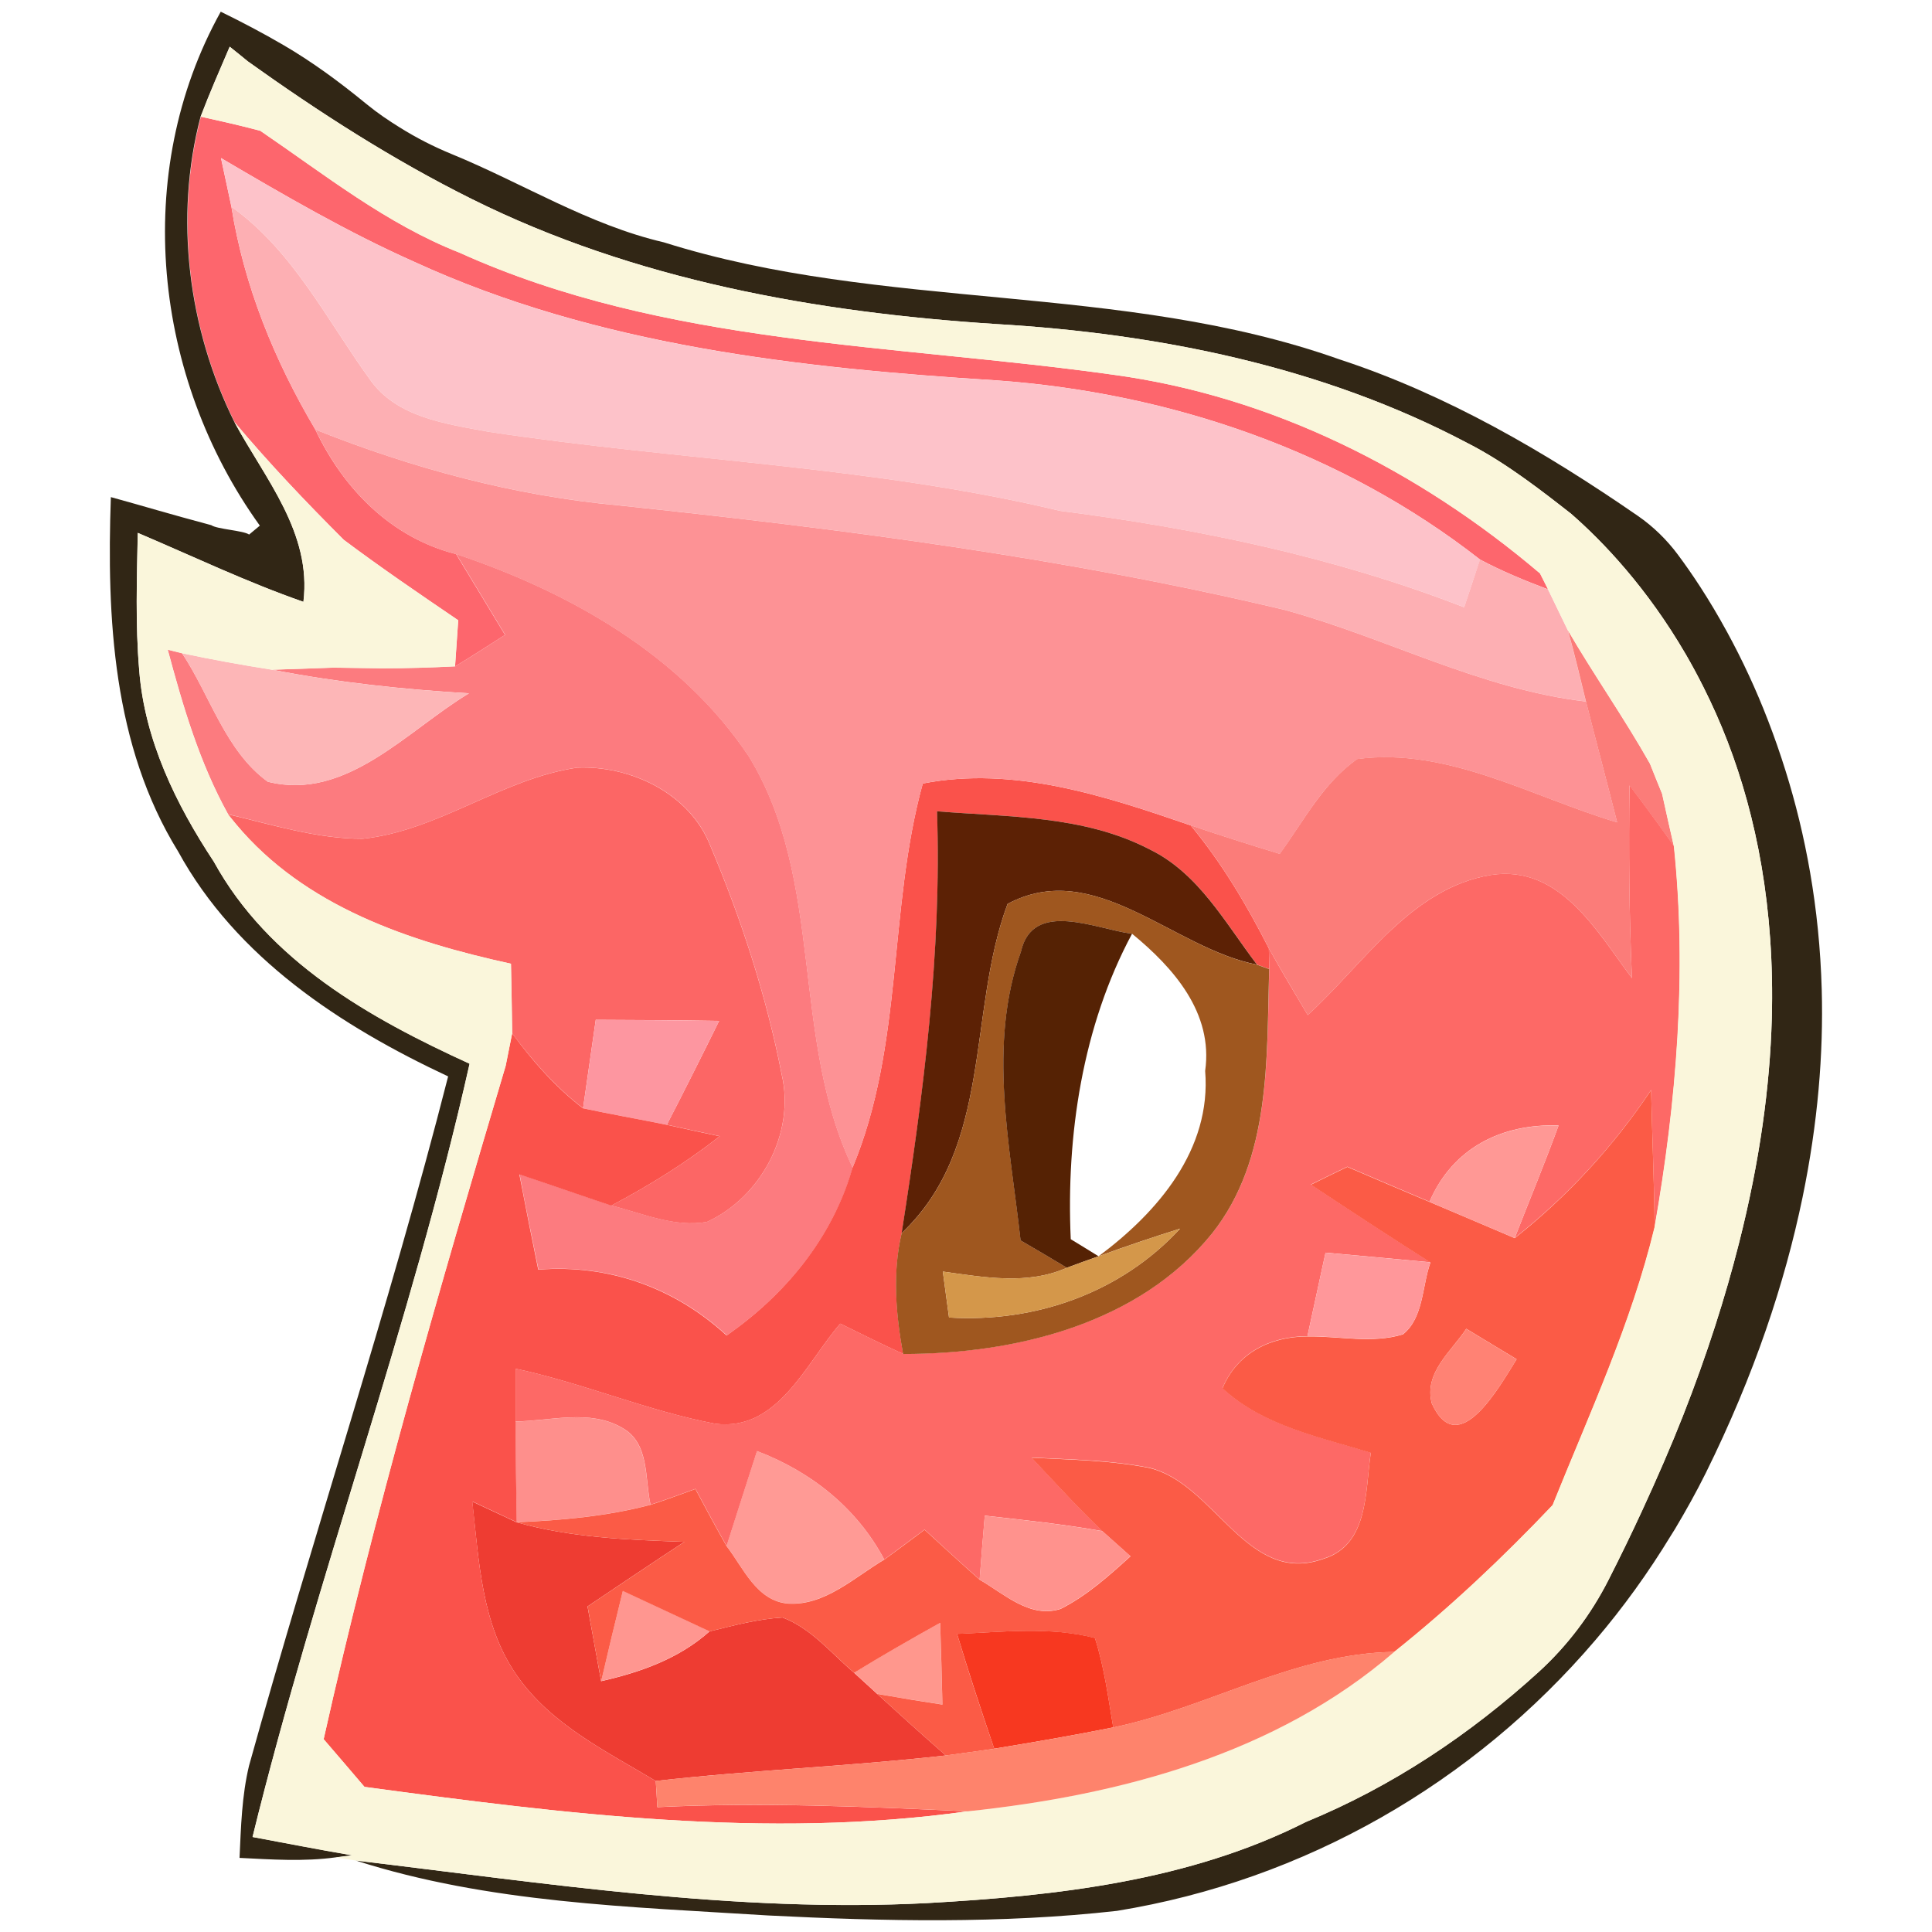 <?xml version="1.0" encoding="UTF-8"?> <svg xmlns="http://www.w3.org/2000/svg" xmlns:xlink="http://www.w3.org/1999/xlink" version="1.1" id="Layer_1" x="0px" y="0px" viewBox="0 0 256 256" style="enable-background:new 0 0 256 256;" xml:space="preserve"> <style type="text/css"> .st0{fill:none;} .st1{fill:#FC7B7F;} .st2{fill:#FDB6B7;} .st3{fill:#FC6665;} .st4{fill:#FD96A0;} .st5{fill:#FE8F8C;} .st6{fill:#FF9A95;} .st7{fill:#EE3C32;} .st8{fill:#FF9690;} .st9{fill:#FF978D;} .st10{fill:#FD666D;} .st11{fill:#FA524B;} .st12{fill:#FDC2C9;} .st13{fill:#FDAFB3;} .st14{fill:#FD9295;} .st15{fill:#FB7C79;} .st16{fill:#312615;} .st17{fill:#FD6966;} .st18{fill:#5C2105;} .st19{fill:#9F571F;} .st20{fill:#552204;} .st21{fill:#FB5B46;} .st22{fill:#FF9895;} .st23{fill:#D4974A;} .st24{fill:#FF979A;} .st25{fill:#FF8274;} .st26{fill:#FF928D;} .st27{fill:#FAF6DB;} .st28{fill:#F73820;} .st29{fill:#FE836C;} </style> <g> <path class="st0" d="M150,123.73c-6.58,12.24-8.75,26.7-8.12,40.46c0.91,0.56,2.78,1.68,3.68,2.26 c7.84-5.83,14.97-14.13,14.11-24.56C160.78,134.2,155.48,128.23,150,123.73z"></path> <path class="st1" d="M76.49,101.71c7.11-0.3,14.93,3.43,17.63,10.33c4.13,9.75,7.44,19.94,9.47,30.34 c1.8,7.77-2.75,16.26-9.91,19.52c-4.31,0.77-8.56-1.14-12.66-2.17c-4.06-1.35-8.12-2.78-12.17-4.13c0.79,4.2,1.63,8.4,2.5,12.62 c9.31-0.75,18.1,2.4,24.96,8.72c7.79-5.41,14.04-12.99,16.68-22.23c-8.26-17.24-3.66-37.95-13.74-54.46 c-8.96-13.46-23.77-21.81-38.79-26.84c2.17,3.57,4.31,7.14,6.48,10.71c-2.19,1.4-4.38,2.82-6.62,4.17 c-3.24,0.16-6.46,0.26-9.7,0.26c-1.61-0.02-4.8-0.07-6.41-0.09c-2.03,0.07-6.11,0.21-8.14,0.28c8.61,1.68,17.33,2.61,26.07,3.13 c-8.16,4.9-16.26,14.34-26.66,11.71c-5.62-4.08-7.6-11.38-11.36-17.03l-1.89-0.47c2.01,7.49,4.22,15,8,21.81 c5.88,1.38,11.78,3.27,17.87,3.24C58.16,110.06,66.51,103.16,76.49,101.71z"></path> <path class="st2" d="M35.47,103.58c10.4,2.64,18.49-6.81,26.66-11.71c-8.75-0.51-17.47-1.45-26.07-3.13 c-3.99-0.63-7.98-1.35-11.94-2.19C27.86,92.2,29.85,99.5,35.47,103.58z"></path> <path class="st3" d="M77.26,146.84c0.56-3.89,1.12-7.81,1.68-11.71c5.43,0.02,10.89,0.05,16.35,0.14 c-2.26,4.59-4.57,9.19-6.93,13.76c1.75,0.4,5.27,1.14,7.02,1.52c-4.48,3.52-9.33,6.53-14.37,9.19c4.1,1.03,8.35,2.94,12.66,2.17 c7.16-3.27,11.71-11.75,9.91-19.52c-2.03-10.4-5.34-20.59-9.47-30.34c-2.71-6.9-10.52-10.63-17.63-10.33 c-9.98,1.45-18.33,8.35-28.41,9.42c-6.09,0.02-11.99-1.87-17.87-3.24l1.07,1.31c9.12,10.94,23,15.56,36.43,18.49 c0.07,3.06,0.12,6.13,0.16,9.21C70.59,140.59,73.62,144.05,77.26,146.84z"></path> <path class="st4" d="M78.94,135.14c-0.56,3.89-1.12,7.81-1.68,11.71c3.68,0.79,7.39,1.45,11.1,2.19c2.36-4.57,4.66-9.17,6.93-13.76 C89.83,135.18,84.37,135.16,78.94,135.14z"></path> <path class="st5" d="M86.19,199.39c-0.77-3.45-0.12-8.16-3.73-10.17c-4.27-2.52-9.49-0.93-14.16-0.86 c0.02,4.43,0.09,8.89,0.16,13.34C74.44,201.44,80.41,200.91,86.19,199.39z"></path> <path class="st6" d="M104.45,212.47c4.87,0.28,8.77-3.5,12.71-5.83c-3.64-6.83-9.7-11.64-16.86-14.37 c-1.35,4.17-2.71,8.37-4.03,12.57C98.51,207.74,100.23,212.15,104.45,212.47z"></path> <path class="st7" d="M68.51,222.04c4.5,6.46,11.8,10.01,18.38,13.95c12.78-1.45,25.65-1.94,38.44-3.38 c-3.06-2.68-6.09-5.41-9.1-8.16c-0.77-0.7-2.31-2.1-3.06-2.8c-3.03-2.59-5.67-5.88-9.47-7.32c-3.29,0.19-6.48,1.05-9.68,1.84 c-4.06,3.62-9.14,5.41-14.37,6.6c-0.61-3.31-1.21-6.62-1.8-9.91c4.27-2.87,8.54-5.74,12.83-8.56c-7.46-0.26-15-0.54-22.23-2.59 c-1.47-0.7-4.41-2.05-5.88-2.75C63.48,206.83,63.78,215.32,68.51,222.04z"></path> <path class="st8" d="M82.53,210.79c-0.98,3.96-1.94,7.95-2.87,11.96c5.22-1.19,10.31-2.99,14.37-6.6 C90.18,214.36,86.36,212.57,82.53,210.79z"></path> <path class="st9" d="M124.88,225.86c-0.09-3.62-0.19-7.23-0.3-10.84c-3.85,2.15-7.65,4.31-11.4,6.62c0.75,0.7,2.29,2.1,3.06,2.8 C119.1,224.95,121.99,225.42,124.88,225.86z"></path> <path class="st10" d="M60.72,82.19c-0.14,2.03-0.28,4.06-0.42,6.11c2.24-1.35,4.43-2.78,6.62-4.17c-2.17-3.57-4.31-7.14-6.48-10.71 c-8.63-2.19-14.93-8.65-18.66-16.51c-5.41-9.12-9.45-19.03-11.12-29.53c-0.47-2.17-0.91-4.29-1.38-6.44 c8.37,4.92,16.77,9.82,25.63,13.76c24.12,11.08,50.94,14.06,77.13,15.7c23.09,1.66,45.76,9.42,64.07,23.74 c2.89,1.54,5.95,2.8,9.03,3.96l-1.07-2.12c-16.09-13.67-35.52-23.49-56.58-26.33c-29.04-4.08-59.36-3.85-86.57-16.16 c-9.73-3.82-17.89-10.36-26.42-16.16c-2.61-0.7-5.25-1.28-7.88-1.87c-3.52,13.39-1.66,28.15,4.48,40.49 c4.55,5.43,9.45,10.57,14.46,15.58C50.51,75.24,55.62,78.72,60.72,82.19z"></path> <path class="st11" d="M87.1,239.46c-0.05-0.86-0.14-2.61-0.21-3.47c-6.58-3.94-13.88-7.49-18.38-13.95 c-4.73-6.72-5.04-15.21-5.92-23.09c1.47,0.7,4.41,2.05,5.88,2.75c-0.07-4.45-0.14-8.91-0.16-13.34c0-2.36,0-4.69,0-7 c8.98,1.91,17.49,5.6,26.49,7.3c8.28,1.03,12.01-8.05,16.54-13.27c2.75,1.35,5.5,2.73,8.33,4.01c-0.96-5.29-1.42-10.73-0.19-16 c2.89-18.49,5.32-37.15,4.69-55.9c9.47,0.77,19.5,0.54,28.15,5.04c6.51,3.15,10.03,9.75,14.25,15.28l1.61,0.58l-0.05-2.73 c-2.92-5.74-6.23-11.33-10.36-16.3c-11.31-3.89-23.42-7.91-35.5-5.55c-4.59,16.65-2.52,34.66-9.31,50.91 c-2.64,9.24-8.89,16.82-16.68,22.23c-6.86-6.32-15.65-9.47-24.96-8.72c-0.86-4.22-1.7-8.42-2.5-12.62 c4.06,1.35,8.12,2.78,12.17,4.13c5.04-2.66,9.89-5.67,14.37-9.19c-1.75-0.37-5.27-1.12-7.02-1.52c-3.71-0.75-7.42-1.4-11.1-2.19 c-3.64-2.8-6.67-6.25-9.38-9.94c-0.21,1.07-0.65,3.24-0.86,4.31c-8.77,29.53-17.4,59.15-24.12,89.23c1.8,2.1,3.62,4.2,5.41,6.32 c26.42,3.57,53.29,6.97,79.9,3.24C114.53,239.39,100.82,238.78,87.1,239.46z"></path> <path class="st12" d="M49.02,50.27c3.55,5.08,10.15,5.9,15.77,6.95c25.19,3.83,50.82,4.52,75.68,10.47 c18.26,2.36,36.34,6.09,53.55,12.78c0.51-1.59,1.56-4.73,2.1-6.32c-18.31-14.32-40.98-22.09-64.07-23.74 c-26.19-1.63-53.01-4.62-77.13-15.7c-8.86-3.94-17.26-8.84-25.63-13.76c0.47,2.15,0.91,4.27,1.38,6.44 C38.85,33.24,43.28,42.34,49.02,50.27z"></path> <path class="st13" d="M194.01,80.47c-17.21-6.69-35.29-10.43-53.55-12.78c-24.86-5.95-50.49-6.65-75.68-10.47 c-5.62-1.05-12.22-1.87-15.77-6.95c-5.74-7.93-10.17-17.03-18.35-22.88c1.68,10.5,5.71,20.41,11.12,29.53 c12.92,5.15,26.45,8.79,40.32,10.05c29.57,3.13,59.12,6.93,88.09,13.83c13.46,3.68,25.96,10.52,39.95,12.15 c-0.79-3.17-1.52-6.32-2.4-9.45c-0.89-1.82-1.75-3.61-2.61-5.39c-3.08-1.17-6.13-2.43-9.03-3.96 C195.57,75.73,194.53,78.88,194.01,80.47z"></path> <path class="st14" d="M99.23,100.27c10.08,16.51,5.48,37.22,13.74,54.46c6.79-16.26,4.71-34.26,9.31-50.91 c12.08-2.36,24.19,1.66,35.5,5.55c3.92,1.33,7.84,2.57,11.8,3.78c3.17-4.36,5.76-9.45,10.29-12.57c12.03-1.59,23.18,5.06,34.42,8.4 c-1.35-5.36-2.78-10.68-4.13-16.02c-13.99-1.63-26.49-8.47-39.95-12.15c-28.97-6.9-58.52-10.71-88.09-13.83 c-13.88-1.26-27.4-4.9-40.32-10.05c3.73,7.86,10.03,14.32,18.66,16.51C75.46,78.46,90.27,86.81,99.23,100.27z"></path> <path class="st15" d="M214.28,108.97c-11.24-3.34-22.39-9.98-34.42-8.4c-4.52,3.13-7.11,8.21-10.29,12.57 c-3.97-1.21-7.88-2.45-11.8-3.78c4.13,4.97,7.44,10.57,10.36,16.3c1.66,2.99,3.43,5.9,5.15,8.84c7.42-6.76,13.67-16.82,24.26-18.56 c9.14-1.42,14.06,7.46,18.7,13.67c-0.37-8.51-0.44-17.03-0.33-25.54c2.01,2.66,3.99,5.34,5.9,8.07c-0.4-1.73-1.19-5.2-1.56-6.95 c-0.42-1-1.21-2.99-1.61-3.99c-3.41-6.04-7.42-11.73-10.89-17.7c0.89,3.13,1.61,6.27,2.4,9.45 C211.5,98.29,212.93,103.6,214.28,108.97z"></path> <path class="st16" d="M241.39,131.18c-0.3-11.04-2.2-20.74-4.77-28.97c-1.47-4.72-3.14-8.97-4.87-12.7c-0.96-2.08-1.94-4-2.9-5.76 c-2.44-4.48-4.76-7.89-6.46-10.17l-0.05-0.07c-1.48-1.99-3.27-3.74-5.31-5.15c-12.29-8.48-25.35-16.1-39.6-20.76 c-28.9-10.24-60.34-6.3-89.47-15.49c-9.98-2.32-18.71-7.84-28.1-11.69c-2.39-0.98-4.7-2.16-6.89-3.53 c-1.49-0.93-2.85-1.83-4.43-3.12c-3.49-2.86-7.12-5.55-11.02-7.82c-2.71-1.58-5.45-3.02-8.27-4.4 c-11.87,21.36-8.93,48.51,5.18,68.1c-0.37,0.3-0.94,0.77-1.48,1.23l0.06-0.05c-0.77-0.54-4.24-0.7-5.01-1.24 c-5.8-1.55-8.97-2.53-13.31-3.72c-0.56,16,0.26,32.95,8.91,46.95c7.72,14.11,21.57,23.16,35.78,29.81 c-7.84,30.72-17.89,60.8-26.38,91.33c-0.96,3.99-1.07,8.12-1.26,12.22c4.24,0.21,8.51,0.51,12.73-0.07l2.19-0.28 c-4.41-0.75-8.79-1.61-13.2-2.43c8.47-34.47,20.99-67.82,28.76-102.46c-13.22-6.04-26.63-13.57-33.89-26.77 c-5.04-7.63-9.19-16.16-9.89-25.4c-0.51-6.04-0.3-12.13-0.19-18.17c7.3,3.1,14.46,6.53,21.95,9.14c1.12-9.17-5.08-16.3-9.14-23.81 c-6.13-12.34-8-27.1-4.48-40.49c1.19-3.13,2.54-6.2,3.85-9.26c0.61,0.49,1.82,1.45,2.4,1.94c9.45,6.76,19.26,13.06,29.67,18.24 C84.07,37.11,108.14,41.4,132,42.94c21.48,1.26,43.22,5.62,62.39,15.74c2.74,1.39,5.29,3.06,7.77,4.83c2.04,1.46,4.03,3,6,4.55 c4.26,3.71,10.08,9.82,15.22,18.65c0.8,1.38,1.58,2.82,2.34,4.34c1.13,2.25,2.21,4.64,3.19,7.2c3.79,9.85,6.27,22.04,5.86,36.78 c-0.25,8.92-1.58,18.78-4.33,29.64c-1.82,7.19-4.24,14.8-7.42,22.89c-1.6,4.07-3.43,8.28-5.42,12.59c-1.38,3-2.86,6.05-4.45,9.17 l-0.03,0.06c-2.32,4.57-5.43,8.69-9.21,12.14c-9.1,8.29-19.42,15.19-30.87,19.9c-15.49,7.84-33.09,9.8-50.21,10.75 c-25.37,1.31-50.56-2.64-75.68-5.64c17.56,5.64,36.36,6.13,54.67,7.28c15.22,0.77,30.88,1.11,46.18-0.61 c24.86-4.04,47.24-16.93,63.39-35.87c3.69-4.32,7.04-8.97,10.03-13.89c0.18-0.3,0.37-0.58,0.55-0.88c1.43-2.4,2.8-4.85,4.05-7.37 c6.45-13.04,10.48-25.22,12.82-36.5C240.89,148.78,241.62,139.59,241.39,131.18z"></path> <path class="st17" d="M216.24,129.61c-4.64-6.2-9.56-15.09-18.7-13.67c-10.59,1.75-16.84,11.8-24.26,18.56 c-1.73-2.94-3.5-5.85-5.15-8.84l0.05,2.73c-0.35,11.87,0.28,25.12-7.53,34.98c-9.68,12.06-26.14,16.05-40.98,16.02 c-2.82-1.28-5.57-2.66-8.33-4.01c-4.52,5.22-8.26,14.3-16.54,13.27c-9-1.7-17.52-5.39-26.49-7.3c0,2.31,0,4.64,0,7 c4.66-0.07,9.89-1.66,14.16,0.86c3.62,2.01,2.96,6.72,3.73,10.17c2.01-0.65,3.96-1.38,5.95-2.1c1.35,2.52,2.71,5.06,4.13,7.56 c1.33-4.2,2.68-8.4,4.03-12.57c7.16,2.73,13.22,7.53,16.86,14.37c1.8-1.31,3.57-2.64,5.34-3.96c2.43,2.22,4.83,4.45,7.3,6.62 c0.21-2.82,0.44-5.67,0.68-8.47c5.22,0.58,10.43,1.14,15.6,2.05c-3.27-3.12-6.32-6.46-9.4-9.75c5.18,0.26,10.38,0.33,15.49,1.33 c8.75,1.96,13.01,15.7,23.14,12.08c6.09-1.84,5.55-9,6.32-14.06c-6.81-2.1-14.25-3.55-19.66-8.54c1.96-4.69,6.34-6.88,11.26-6.88 c0.79-3.71,1.61-7.39,2.4-11.08c4.64,0.42,9.26,0.84,13.9,1.28c-5.32-3.38-10.59-6.83-15.84-10.31c1.61-0.79,3.22-1.59,4.83-2.36 c3.62,1.56,7.25,3.1,10.89,4.64c3.06-7.11,9.54-10.36,17.1-10.1c-1.82,4.99-3.87,9.94-5.81,14.9c7.02-5.55,13.11-12.17,18.07-19.61 c0.14,6.06,0.4,12.13,0.47,18.22c2.92-16.61,4.31-33.72,2.57-50.52c-1.91-2.73-3.89-5.41-5.9-8.07 C215.8,112.58,215.87,121.1,216.24,129.61z"></path> <path class="st18" d="M133.51,119.77c11.54-6.16,21.92,5.92,33.05,8.05c-4.22-5.53-7.74-12.13-14.25-15.28 c-8.65-4.5-18.68-4.27-28.15-5.04c0.63,18.75-1.8,37.41-4.69,55.9C131.62,151.93,128.15,134.16,133.51,119.77z"></path> <path class="st19" d="M133.51,119.77c-5.36,14.39-1.89,32.16-14.04,43.64c-1.24,5.27-0.77,10.71,0.19,16 c14.83,0.02,31.3-3.96,40.98-16.02c7.81-9.87,7.18-23.11,7.53-34.98l-1.61-0.58C155.44,125.69,145.06,113.61,133.51,119.77z M145.57,166.46c3.57-1.31,7.18-2.52,10.8-3.66c-7.84,8.51-19.19,12.48-30.62,11.78c-0.21-1.52-0.61-4.57-0.82-6.09 c5.43,0.75,11.22,1.82,16.44-0.51c-2.03-1.21-4.08-2.43-6.13-3.62c-1.4-12.62-4.38-25.91,0.05-38.27 c1.56-6.95,9.96-2.96,14.72-2.36c5.48,4.5,10.77,10.47,9.68,18.17C160.54,152.32,153.41,160.63,145.57,166.46z"></path> <path class="st20" d="M150,123.73c-4.76-0.61-13.15-4.59-14.72,2.36c-4.43,12.36-1.45,25.65-0.05,38.27 c2.05,1.19,4.1,2.4,6.13,3.62c1.05-0.4,3.15-1.14,4.2-1.52c-0.91-0.58-2.78-1.7-3.68-2.26C141.26,150.44,143.43,135.98,150,123.73z "></path> <path class="st21" d="M200.71,164.06c-3.76-1.61-7.53-3.2-11.29-4.8c-3.64-1.54-7.28-3.08-10.89-4.64 c-1.61,0.77-3.22,1.56-4.83,2.36c5.25,3.48,10.52,6.93,15.84,10.31c-1.12,3.13-0.89,7.32-3.64,9.52 c-4.08,1.26-8.47,0.21-12.66,0.28c-4.92,0-9.31,2.19-11.26,6.88c5.41,4.99,12.85,6.44,19.66,8.54c-0.77,5.06-0.23,12.22-6.32,14.06 c-10.12,3.62-14.39-10.12-23.14-12.08c-5.11-1-10.31-1.07-15.49-1.33c3.08,3.29,6.13,6.62,9.4,9.75c0.93,0.82,2.78,2.47,3.71,3.31 c-2.87,2.59-5.78,5.22-9.26,6.97c-4.06,1.31-7.49-2.01-10.73-3.87c-2.47-2.17-4.87-4.41-7.3-6.62c-1.77,1.33-3.55,2.66-5.34,3.96 c-3.94,2.33-7.84,6.11-12.71,5.83c-4.22-0.33-5.95-4.73-8.19-7.63c-1.42-2.5-2.78-5.04-4.13-7.56c-1.98,0.72-3.94,1.45-5.95,2.1 c-5.78,1.52-11.75,2.05-17.73,2.31c7.23,2.05,14.76,2.33,22.23,2.59c-4.29,2.82-8.56,5.69-12.83,8.56c0.58,3.29,1.19,6.6,1.8,9.91 c0.93-4.01,1.89-8,2.87-11.96c3.82,1.77,7.65,3.57,11.5,5.36c3.2-0.79,6.39-1.66,9.68-1.84c3.8,1.45,6.44,4.73,9.47,7.32 c3.76-2.31,7.56-4.48,11.4-6.62c0.12,3.62,0.21,7.23,0.3,10.84c-2.89-0.44-5.78-0.91-8.65-1.42c3.01,2.75,6.04,5.48,9.1,8.16 c2.15-0.28,4.27-0.58,6.41-0.89c-1.73-5.06-3.41-10.12-4.92-15.21c6.06-0.26,12.27-1,18.26,0.54c1.24,3.85,1.75,7.86,2.43,11.85 c12.62-2.64,24.09-9.84,37.25-10.01c7.46-5.95,14.41-12.52,20.99-19.45c4.87-12.1,10.43-24.05,13.5-36.78 c-0.07-6.09-0.33-12.15-0.47-18.22C213.81,151.88,207.73,158.51,200.71,164.06z M189.72,185.96c-1.07-4.08,2.59-6.88,4.57-9.89 c1.66,1,4.99,3.03,6.67,4.03C198.65,183.79,193.2,193.63,189.72,185.96z"></path> <path class="st22" d="M206.51,149.15c-7.56-0.26-14.04,2.99-17.1,10.1c3.76,1.61,7.53,3.2,11.29,4.8 C202.64,159.09,204.69,154.14,206.51,149.15z"></path> <path class="st23" d="M124.93,168.49c0.21,1.52,0.61,4.57,0.82,6.09c11.43,0.7,22.79-3.27,30.62-11.78 c-3.62,1.14-7.23,2.36-10.8,3.66c-1.05,0.37-3.15,1.12-4.2,1.52C136.15,170.31,130.37,169.23,124.93,168.49z"></path> <path class="st24" d="M185.9,176.79c2.75-2.19,2.52-6.39,3.64-9.52c-4.64-0.44-9.26-0.86-13.9-1.28c-0.79,3.68-1.61,7.37-2.4,11.08 C177.43,177,181.81,178.05,185.9,176.79z"></path> <path class="st25" d="M189.72,185.96c3.47,7.67,8.93-2.17,11.24-5.85c-1.68-1-5.01-3.03-6.67-4.03 C192.31,179.08,188.65,181.87,189.72,185.96z"></path> <path class="st26" d="M140.53,213.17c3.48-1.75,6.39-4.38,9.26-6.97c-0.93-0.84-2.78-2.5-3.71-3.31 c-5.18-0.91-10.38-1.47-15.6-2.05c-0.23,2.8-0.47,5.64-0.68,8.47C133.05,211.17,136.48,214.48,140.53,213.17z"></path> <path class="st27" d="M122.83,252.17c17.12-0.96,34.73-2.92,50.21-10.75c11.43-4.7,21.72-11.58,30.81-19.85 c3.82-3.48,6.96-7.65,9.3-12.25l0,0c1.58-3.11,3.06-6.17,4.45-9.17c1.99-4.31,3.82-8.52,5.42-12.59c3.18-8.09,5.6-15.7,7.42-22.89 c2.75-10.86,4.08-20.72,4.33-29.64c0.41-14.74-2.07-26.93-5.86-36.78c-0.99-2.56-2.06-4.95-3.19-7.2 c-0.76-1.51-1.54-2.96-2.34-4.34c-5.14-8.83-10.97-14.94-15.22-18.65c-1.98-1.55-3.97-3.09-6-4.55c-2.48-1.78-5.03-3.44-7.77-4.83 C175.21,48.56,153.48,44.2,132,42.94c-23.86-1.54-47.93-5.83-69.48-16.56C52.12,21.21,42.3,14.91,32.85,8.14 c-0.58-0.49-1.8-1.45-2.4-1.94c-1.31,3.06-2.66,6.13-3.85,9.26c2.64,0.58,5.27,1.17,7.88,1.87c8.54,5.81,16.7,12.34,26.42,16.16 c27.22,12.31,57.54,12.08,86.57,16.16c21.06,2.85,40.49,12.66,56.58,26.33l1.07,2.12c0.86,1.77,1.73,3.57,2.61,5.39 c3.48,5.97,7.49,11.66,10.89,17.7c0.4,1,1.19,2.99,1.61,3.99c0.37,1.75,1.17,5.22,1.56,6.95c1.75,16.79,0.35,33.91-2.57,50.52 c-3.08,12.73-8.63,24.68-13.5,36.78c-6.58,6.93-13.53,13.5-20.99,19.45c-15.67,13.55-36.38,19.01-56.53,21.13 c-26.61,3.73-53.48,0.33-79.9-3.24c-1.8-2.12-3.61-4.22-5.41-6.32c6.72-30.09,15.35-59.71,24.12-89.23 c0.21-1.07,0.65-3.24,0.86-4.31c-0.05-3.08-0.09-6.16-0.16-9.21c-13.43-2.94-27.31-7.56-36.43-18.49l-1.07-1.31 c-3.78-6.81-5.99-14.32-8-21.81l1.89,0.47c3.96,0.84,7.95,1.56,11.94,2.19c2.03-0.07,6.11-0.21,8.14-0.28 c1.61,0.02,4.8,0.07,6.41,0.09c3.24,0,6.46-0.09,9.7-0.26c0.14-2.05,0.28-4.08,0.42-6.11c-5.11-3.47-10.22-6.95-15.18-10.66 c-5.01-5.01-9.91-10.15-14.46-15.58c4.06,7.51,10.26,14.65,9.14,23.81c-7.49-2.61-14.65-6.04-21.95-9.14 c-0.12,6.04-0.33,12.13,0.19,18.17c0.7,9.24,4.85,17.77,9.89,25.4c7.25,13.2,20.66,20.73,33.89,26.77 c-7.77,34.63-20.29,67.99-28.76,102.46c4.41,0.82,8.79,1.68,13.2,2.43l-2.19,0.28l2.66,0.4 C72.27,249.53,97.46,253.47,122.83,252.17z"></path> <path class="st28" d="M145.08,217.04c-5.99-1.54-12.2-0.79-18.26-0.54c1.52,5.08,3.2,10.15,4.92,15.21 c5.27-0.86,10.54-1.77,15.77-2.82C146.83,224.9,146.32,220.89,145.08,217.04z"></path> <path class="st29" d="M131.74,231.71c-2.15,0.3-4.27,0.61-6.41,0.89c-12.78,1.45-25.65,1.94-38.44,3.38 c0.07,0.86,0.16,2.61,0.21,3.47c13.71-0.68,27.43-0.07,41.12,0.56c20.15-2.12,40.86-7.58,56.53-21.13 c-13.15,0.16-24.63,7.37-37.25,10.01C142.28,229.94,137.01,230.85,131.74,231.71z"></path> </g> </svg> 
